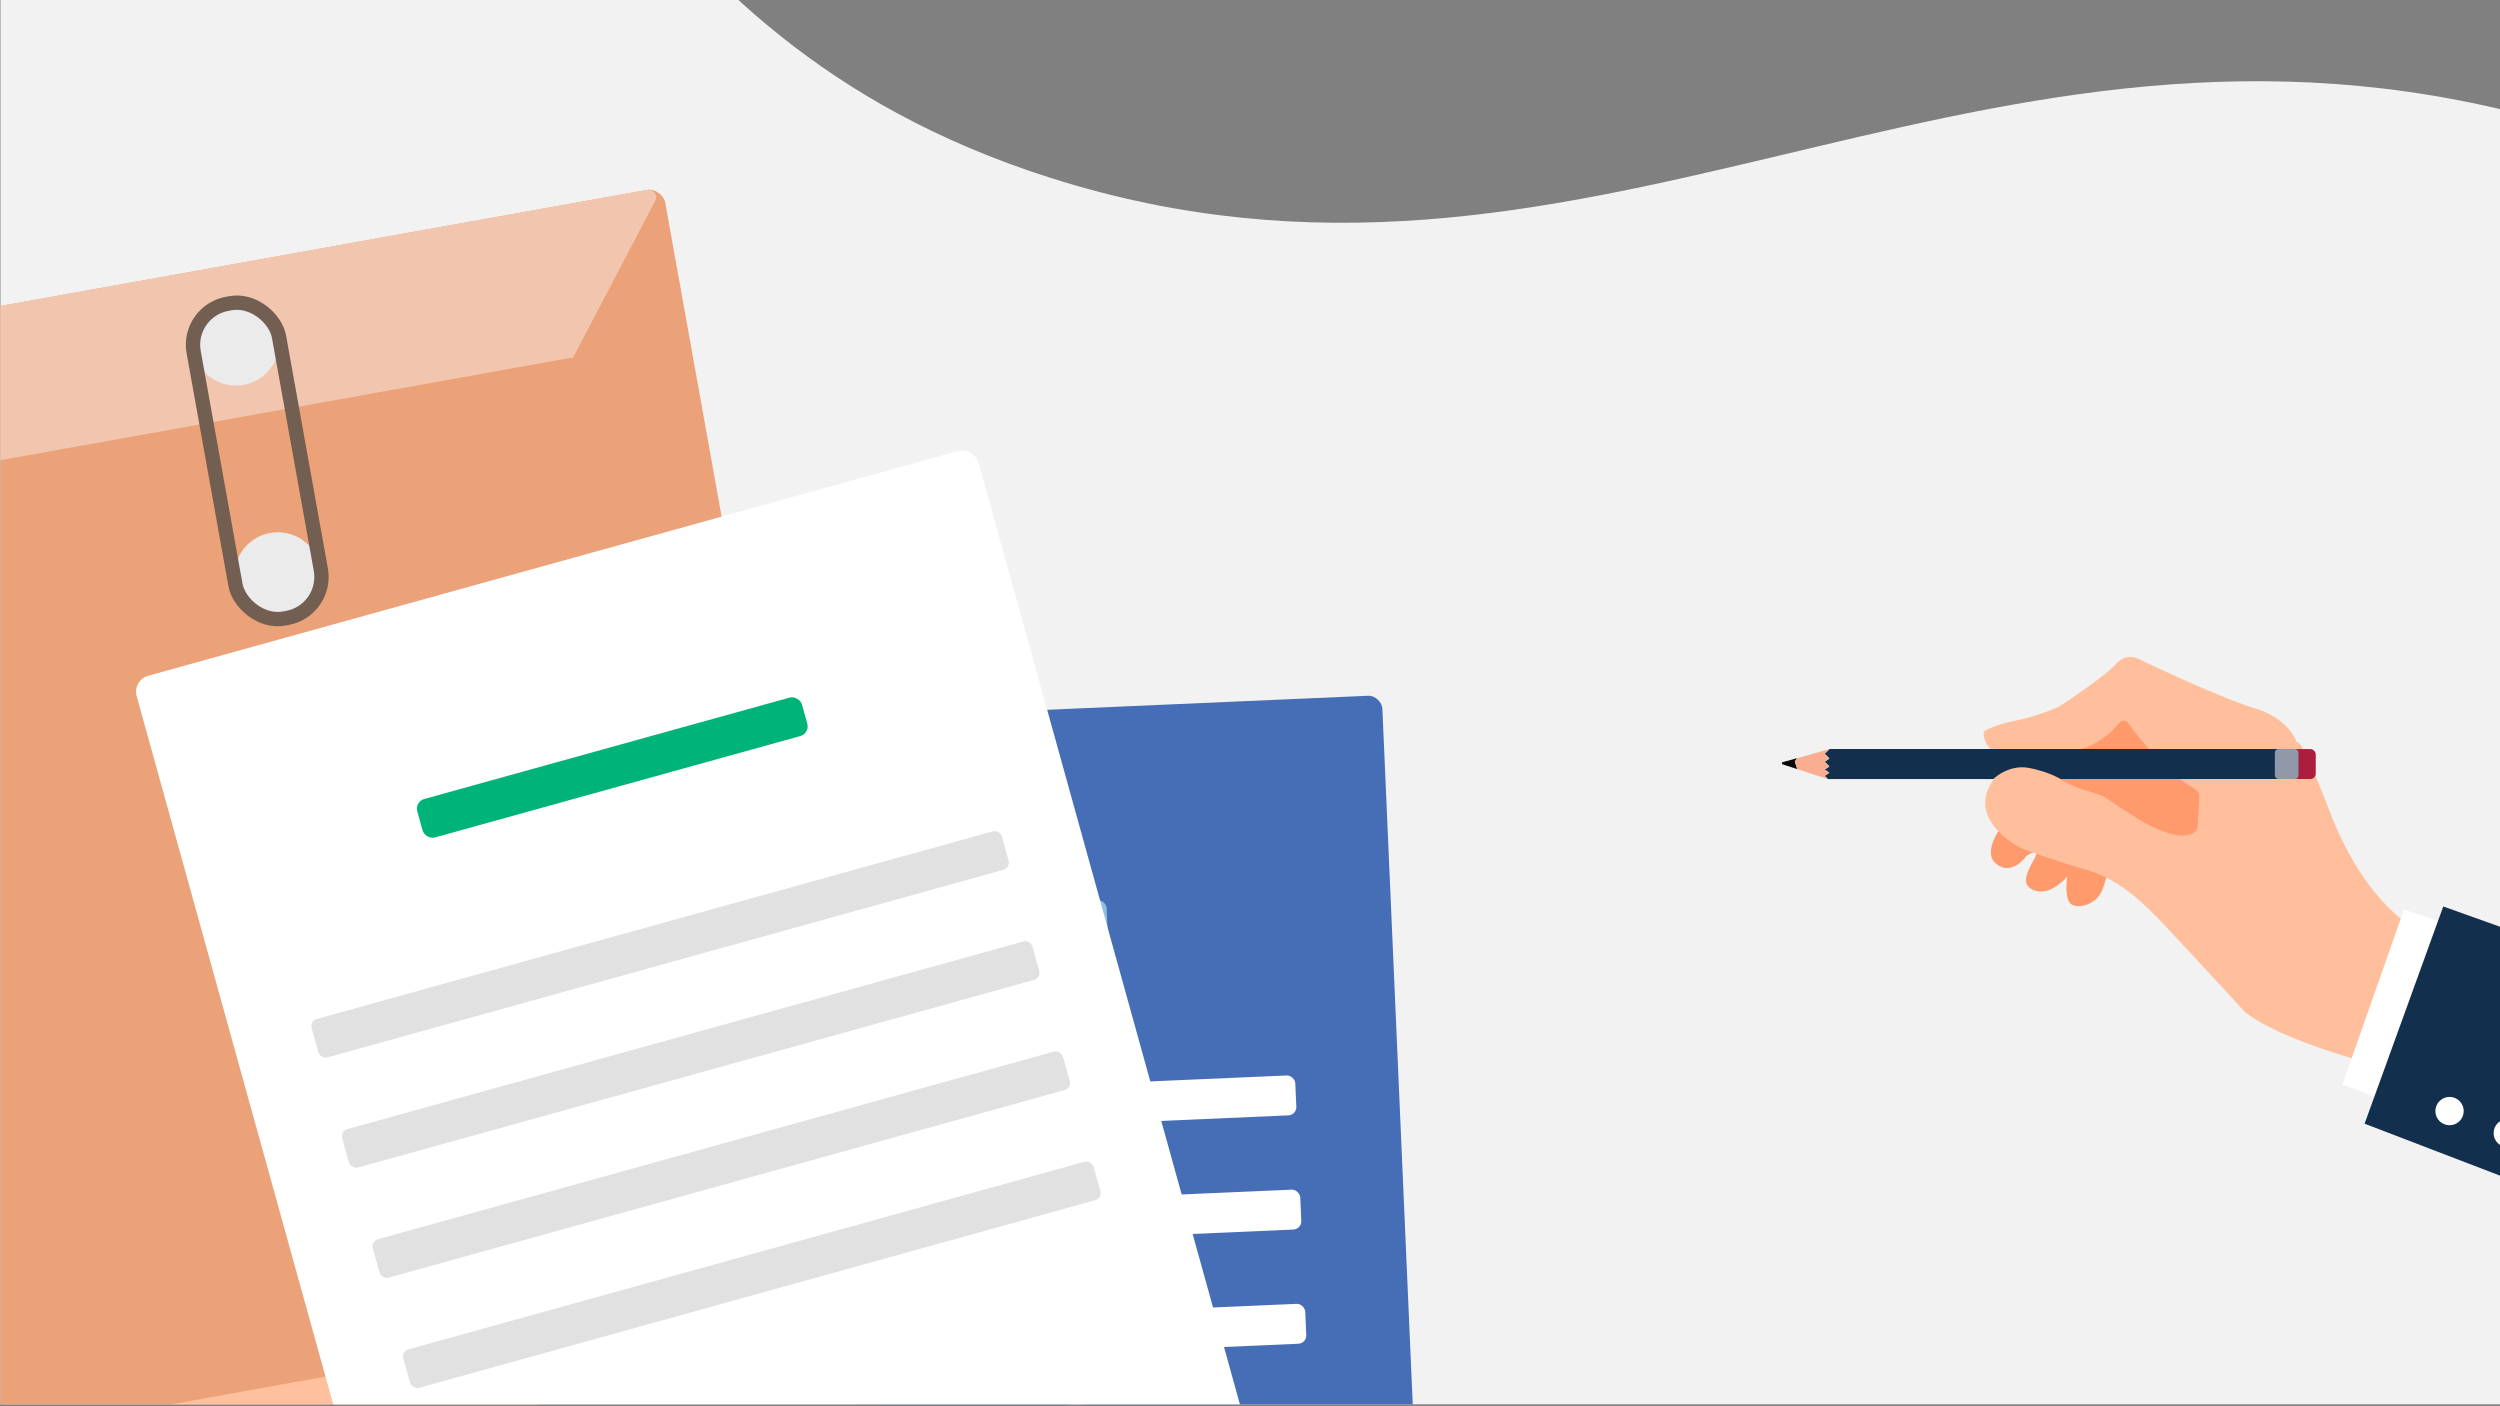 <svg xmlns="http://www.w3.org/2000/svg" xmlns:xlink="http://www.w3.org/1999/xlink" viewBox="0 0 1920 1080"><rect x="0" y="0" width="1920" height="1080" fill="#808080" stroke="none"/><defs><style>.cls-1,.cls-8{fill:none;}.cls-2{clip-path:url(#clip-path);}.cls-3{fill:#f2f2f2;}.cls-4{fill:#eba278;}.cls-5{fill:#f2c6ae;}.cls-6{fill:#ffc09e;}.cls-7{fill:#ebebeb;}.cls-8{stroke:#735e52;stroke-miterlimit:10;stroke-width:11px;}.cls-9{fill:#466eb6;}.cls-10{fill:#fff;}.cls-11{fill:#92bee4;}.cls-12{fill:#00b479;}.cls-13{fill:#e1e1e1;}.cls-14{fill:#ff9a6c;}.cls-15{fill:#ffbf9d;}.cls-16{fill:#12304d;}.cls-17{fill:#090909;}.cls-18{fill:#f9af8f;}.cls-19{fill:#ab1e3e;}.cls-20{fill:#8f99a9;}</style><clipPath id="clip-path"><rect class="cls-1" x="0.37" y="-0.48" width="1920" height="1079"/></clipPath></defs><g id="Layer_2" data-name="Layer 2"><g class="cls-2"><path class="cls-3" d="M807,136.67C1214.28,266,1504.28-18.25,1928.22,85.77c324,79.51,615.18,358.59,548.24,612.29-100.66,381.52-1016.07,724.2-1710.34,663.19-159.25-14-786.28-69.09-946.53-515.46C-333.09,420.48,5.36-172.36,265.82-222,456.19-258.31,453.53,24.4,807,136.67Z"/></g><g class="cls-2"><rect class="cls-4" x="-92.24" y="197.25" width="692.11" height="970" rx="12.1" transform="translate(-116.53 55.57) rotate(-10.18)"/><path class="cls-5" d="M-164.55,273.93-72,366.4l512.2-91.93,63-120.25a5.79,5.79,0,0,0-6.15-8.39L-161.44,264A5.85,5.85,0,0,0-164.55,273.93Z"/><path class="cls-6" d="M-1.12,1220.75l59.31-129.07,512.2-91.93,109.72,98.74Z"/><circle class="cls-7" cx="181.18" cy="262.81" r="33.3"/><circle class="cls-7" cx="213.36" cy="442.08" r="33.3"/><rect class="cls-8" x="164.24" y="231.17" width="66.61" height="245.62" rx="32" transform="translate(-59.43 40.46) rotate(-10.18)"/><rect class="cls-9" x="410.6" y="548.06" width="670.99" height="918.1" rx="10.41" transform="translate(-43.26 33.53) rotate(-2.5)"/><rect class="cls-10" x="488.6" y="836.69" width="506.85" height="30.66" rx="6.34" transform="translate(-36.49 33.21) rotate(-2.5)"/><rect class="cls-10" x="492.43" y="924.39" width="506.85" height="30.66" rx="6.34" transform="translate(-40.32 33.46) rotate(-2.5)"/><rect class="cls-10" x="496.26" y="1012.09" width="506.85" height="30.66" rx="6.34" transform="translate(-44.14 33.71) rotate(-2.5)"/><rect class="cls-11" x="605.12" y="696.49" width="245.31" height="30.66" rx="6.19" transform="translate(-30.38 32.45) rotate(-2.5)"/><rect class="cls-10" x="212.15" y="415.88" width="670.99" height="918.1" rx="12.68" transform="translate(-214.07 178.37) rotate(-15.51)"/><rect class="cls-12" x="316.94" y="574.08" width="306.64" height="30.66" rx="7.7" transform="translate(-140.52 147.26) rotate(-15.51)"/><rect class="cls-13" x="231.95" y="709.89" width="550.14" height="30.66" rx="5.62" transform="translate(-175.51 162.05) rotate(-15.51)"/><rect class="cls-13" x="255.43" y="794.47" width="550.14" height="30.66" rx="5.62" transform="translate(-197.28 171.41) rotate(-15.51)"/><rect class="cls-13" x="278.91" y="879.05" width="550.14" height="30.66" rx="5.62" transform="translate(-219.05 180.77) rotate(-15.51)"/><rect class="cls-13" x="302.4" y="963.64" width="550.14" height="30.66" rx="5.62" transform="translate(-240.82 190.13) rotate(-15.51)"/><circle class="cls-13" cx="825.96" cy="1145.85" r="67.64"/><path class="cls-14" d="M1539.16,632.1s-18.13,21.76-6,31.43,23-6,23-6,12.09-8.46,6.05,2.41-10.88,20.55,1.21,24.18,24.17-10.88,24.17-10.88-2.41,15.72,2.42,20.55,18.13,1.21,23-7.25,7.25-26.6,8.46-26.6,76.15-6,76.15-6,29-61.65,29-64.07-93.07-53.18-93.07-53.18l-18.13-7.26-49.57,43.52Z"/><path class="cls-15" d="M1846.2,707.05s-32.64-20.55-56.82-83.41S1764,570.45,1764,570.45s-4.84-18.13-32.64-26.59-88.24-37.47-88.24-37.47-9.67-6.05-18.13,3.62-43.52,32.64-43.52,32.64a171.72,171.72,0,0,1-33.85,10.88c-18.13,3.63-24.17,8.46-24.17,8.46a18.05,18.05,0,0,0,2.41,9.67c2.08,3.44,6.17,7.24,18.14,9.67,20.07,4.08,37-.83,50.77-4.83,7.76-2.26,12.49-4.35,16.92-7.26,4.62-3,7.53-4.94,10.88-8.46,3.84-4,5.58-7.38,8.46-7.25,2.45.11,4.17,2.66,4.83,3.63,5.81,8.44,24.4,31,39.9,42.3,7.7,5.62,11.1,5.87,13.29,10.88l-1.21,24.18h0s0,7.25-12.08,7.25-32.64-12.09-32.64-12.09l-27.8-18.13s-2.42-1.21-14.51-4.83-25.39-12.09-25.39-12.09-36.26-16.92-48.35,10.88,25.39,45.93,25.39,45.93,21.76,8.46,47.14,15.72,41.1,20.55,62.86,43.51S1722.9,776,1722.9,776s15.71,16.92,85.82,37.47Z"/><path class="cls-10" d="M1846.2,698.59l-47.15,134.17,281.65,110,41.1-153.51Z"/><path class="cls-16" d="M1876.42,696.17,1816,863,2080.7,964.52s67.7-180.11,58-178.9S1876.42,696.17,1876.42,696.17Z"/><circle class="cls-10" cx="1925.98" cy="870.24" r="10.88"/><circle class="cls-10" cx="1881.25" cy="853.31" r="10.88"/><path class="cls-17" d="M1369.23,587.11l11.16,3.6-2-5.75,1.72-2.67-10.85,3A.93.93,0,0,0,1369.23,587.11Z"/><path class="cls-16" d="M1401.36,585l3.62,3.63-.72.48-2.9,1.93,2.71,1.8.91.62-1,.67-2.63,1.75,2.42,2.42H1531a33.55,33.55,0,0,1,16.58-8.47c7.58-1.37,13.78.44,20.55,2.42a71.64,71.64,0,0,1,14.51,6h176.48v-23H1405l-3.62,3.62,3.62,3.63-.39.27Z"/><path class="cls-18" d="M1378.39,585l2,5.75,23.39,7.55-2.42-2.42,2.63-1.75,1-.67-.91-.62-2.71-1.8,2.9-1.93.72-.48-3.62-3.63,3.23-2.15.39-.27-3.62-3.63,3.62-3.62-24.87,7Z"/><rect class="cls-19" x="1749.49" y="575.29" width="29.01" height="22.97" rx="4.07" transform="translate(3527.99 1173.54) rotate(-180)"/><rect class="cls-20" x="1747.07" y="575.29" width="18.13" height="22.97" rx="2.67" transform="translate(3512.28 1173.54) rotate(-180)"/></g></g></svg>